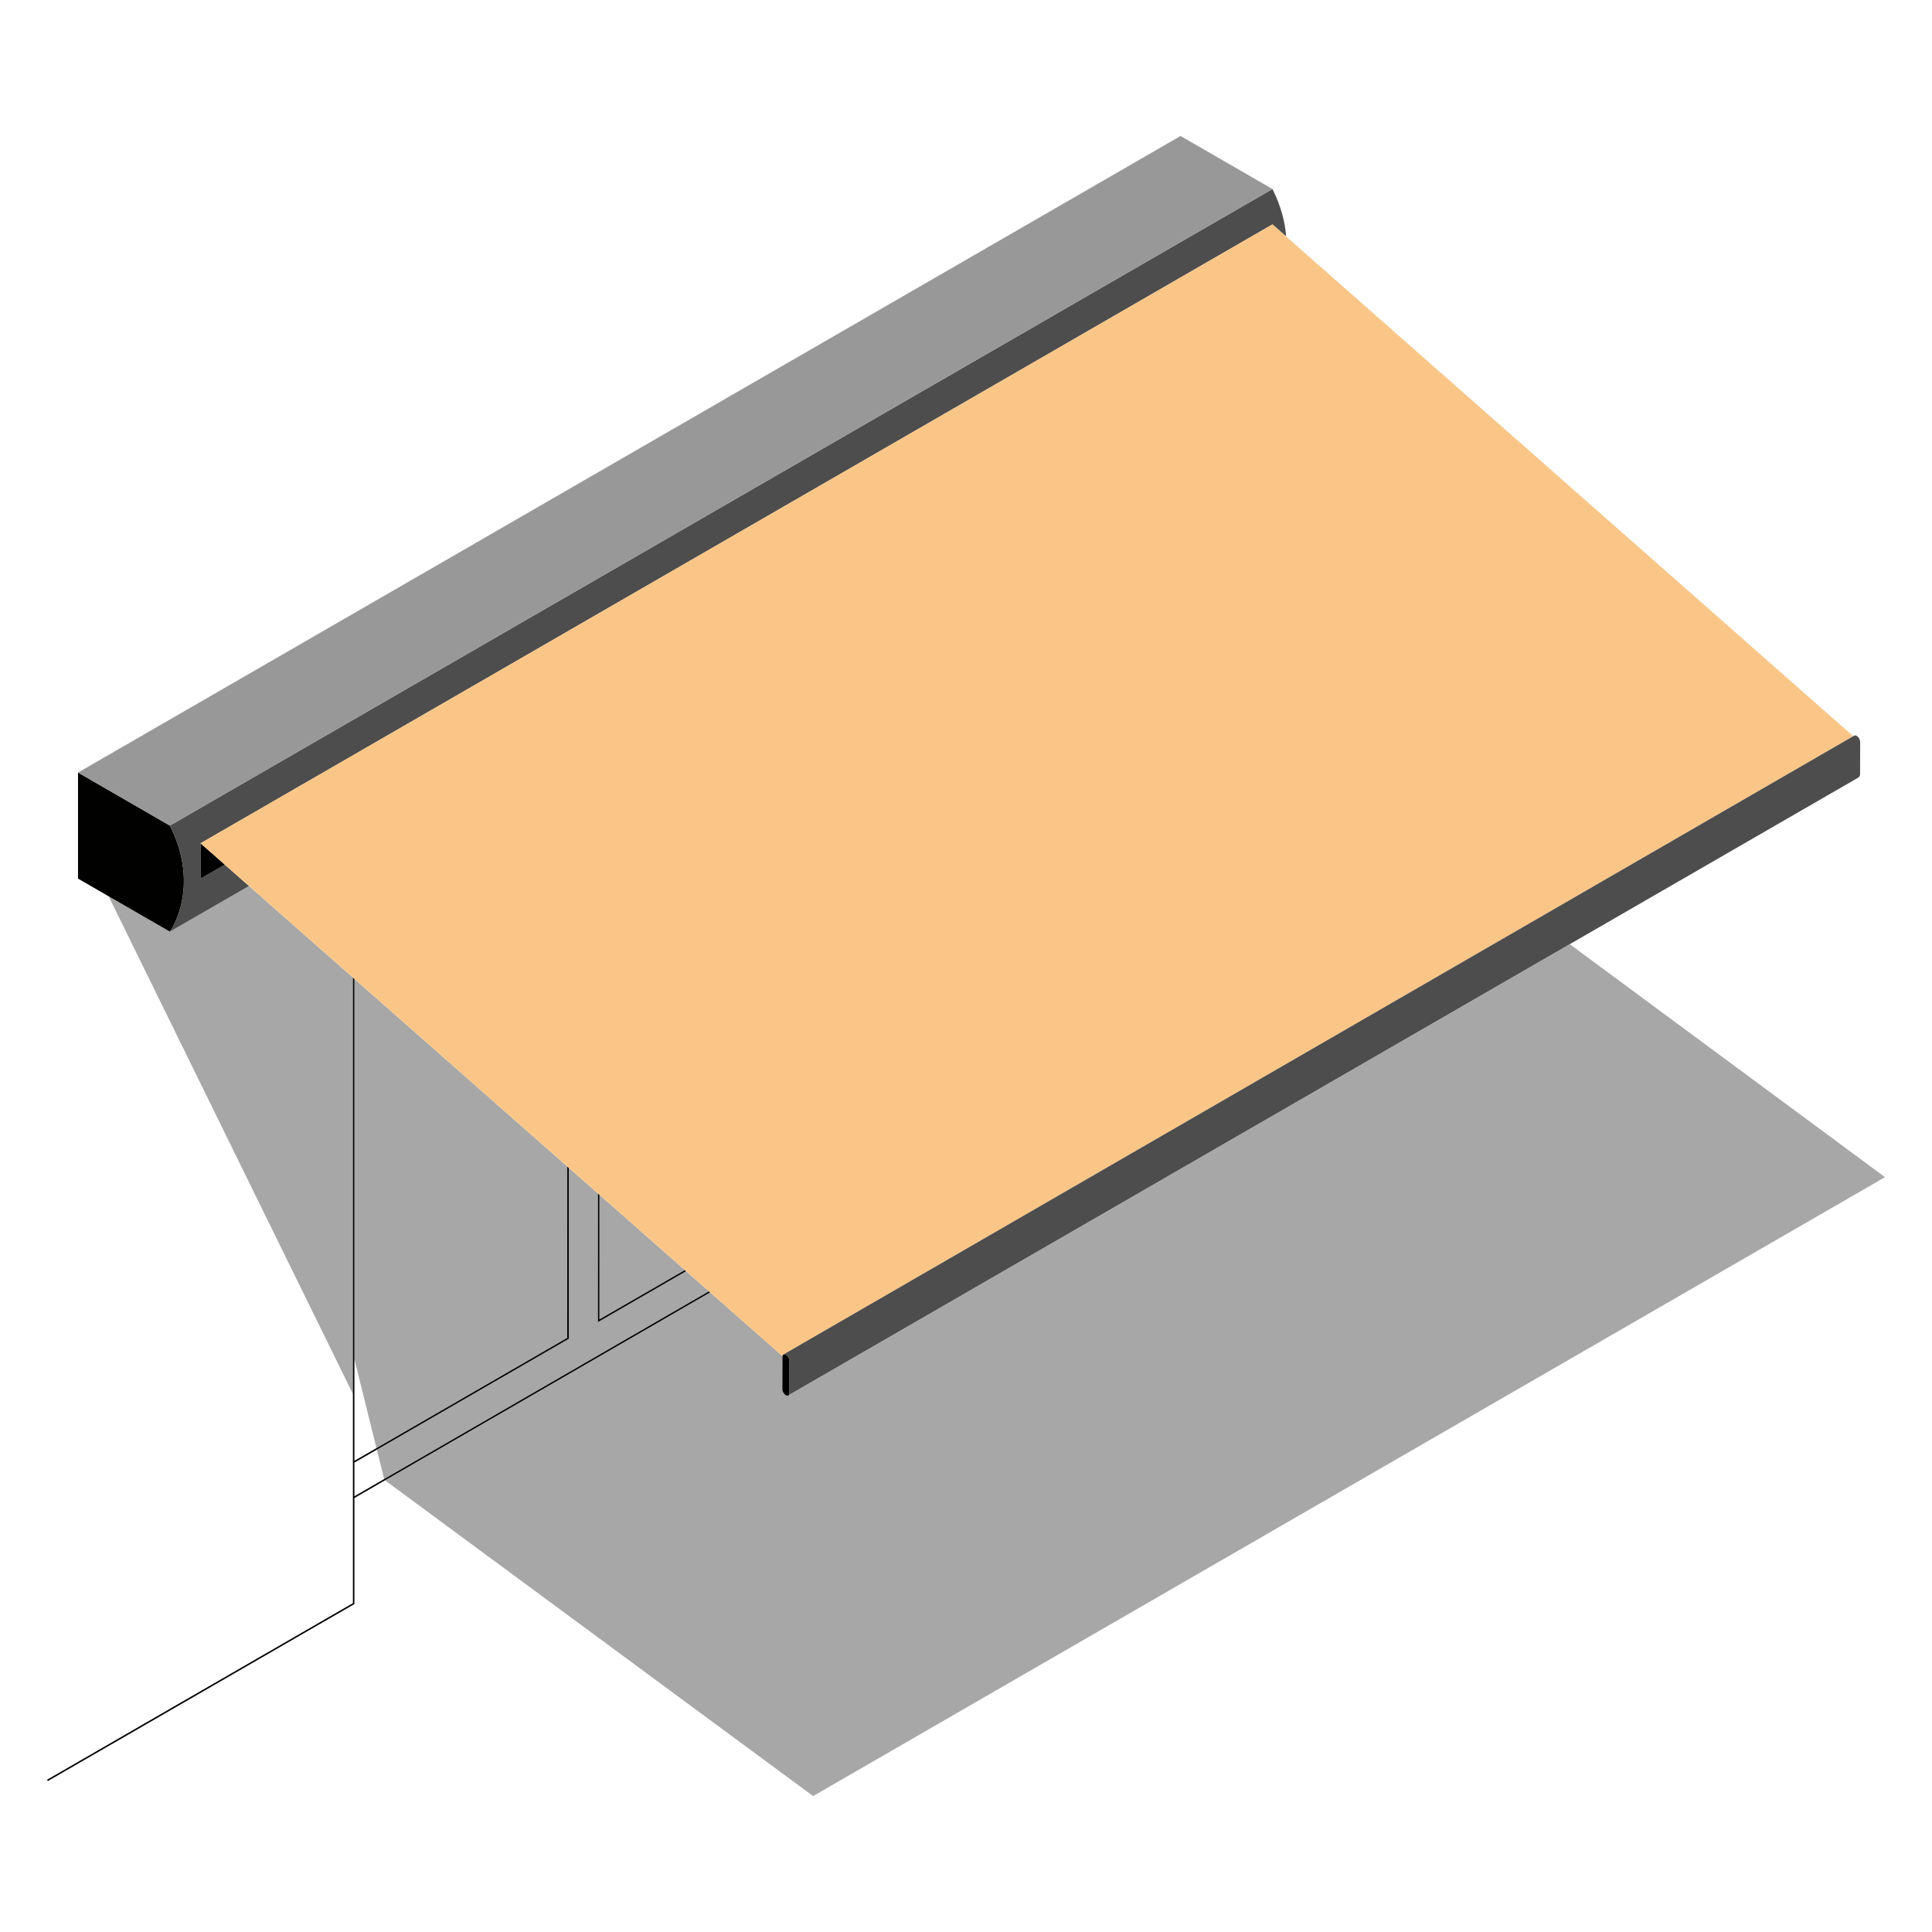 <?xml version="1.0" encoding="UTF-8"?><svg id="Calque_1" xmlns="http://www.w3.org/2000/svg" viewBox="0 0 500 500"><defs><style>.cls-1{fill:none;}.cls-2{fill:#fac687;}.cls-3{fill:#010100;}.cls-4{fill:#989898;}.cls-5{fill:#a7a7a7;}.cls-6{fill:#4d4d4d;}</style></defs><polygon class="cls-1" points="91.72 378.06 97.43 374.77 91.72 351.75 91.72 378.06"/><polygon class="cls-1" points="91.72 378.52 91.72 387.23 99.42 382.78 97.53 375.17 91.72 378.52"/><polygon class="cls-5" points="155.04 341.98 154.74 342.15 154.75 308.87 147.2 302.23 147.2 346.48 97.53 375.17 99.42 382.78 183.48 334.19 177.56 328.98 155.04 341.98"/><polygon class="cls-5" points="64.44 229.3 43.96 241.11 28.12 231.96 28.12 231.96 91.33 360.75 91.33 252.99 64.44 229.3"/><polygon class="cls-5" points="177.25 328.7 155.14 309.22 155.13 341.47 177.25 328.7"/><path class="cls-5" d="M203.37,361.09c-.44-.26-.79-.83-.87-1.36h0s0-.02,0-.02c0-.06-.03-.13-.03-.19l.02-8.4c0-.06,0-.12,.02-.17h-.01s-18.7-16.47-18.7-16.47l-84.15,48.64,110.78,81.7,277.41-160.17-81.57-60.28-202.2,116.74c-.17,.14-.42,.15-.7-.02Z"/><polygon class="cls-5" points="91.72 351.75 97.43 374.77 146.8 346.25 146.81 301.88 91.72 253.34 91.72 351.75"/><polygon points="183.79 334.47 183.48 334.19 99.42 382.78 91.72 387.23 91.72 378.52 97.53 375.17 147.2 346.48 147.2 302.23 146.81 301.88 146.8 346.25 97.43 374.77 91.72 378.06 91.72 351.75 91.72 253.34 91.33 252.99 91.33 360.75 91.33 414.9 12.17 460.6 12.36 460.95 91.72 415.13 91.72 387.68 99.64 383.11 183.79 334.47"/><polygon points="155.04 341.98 177.56 328.98 177.25 328.7 155.13 341.47 155.14 309.22 154.75 308.87 154.74 342.15 155.04 341.98"/><path class="cls-3" d="M43.96,213.66l-23.77-13.73v27.45l7.93,4.58,15.85,9.15s8.16-11.23,0-27.45Z"/><polygon class="cls-6" points="329.3 48.92 305.53 35.19 329.3 48.92 329.3 48.92"/><path class="cls-6" d="M43.96,213.66c8.16,16.22,0,27.45,0,27.45l20.48-11.81-6.27-5.52-6.28,3.63v-9.16L329.31,58.07l3.54,3.12c-.27-3.61-1.27-7.74-3.54-12.27h0S43.96,213.66,43.96,213.66Z"/><polygon class="cls-4" points="329.31 48.92 329.3 48.92 305.53 35.19 20.19 199.94 43.96 213.66 329.31 48.92"/><polygon points="51.9 218.24 51.9 227.4 58.18 223.77 51.9 218.24"/><path class="cls-2" d="M51.9,218.24l6.28,5.53,6.27,5.52,26.89,23.69,.4,.35,55.08,48.54,.4,.35,7.55,6.65,.4,.35,22.1,19.48,.31,.28,5.92,5.22,.31,.28,18.7,16.48h.01c.03-.16,.09-.28,.17-.36h0s.01-.01,.01-.01c.04-.03,.08-.06,.13-.08L479.62,190.53,332.85,61.2l-3.54-3.12L51.9,218.24Z"/><path class="cls-6" d="M202.49,359.73h0s0-.01,0-.02v.02Z"/><path class="cls-6" d="M202.68,350.59h0s0,0,.01,0h-.01Z"/><path class="cls-6" d="M202.82,350.5c.16-.06,.35-.03,.57,.09,.5,.29,.9,.99,.9,1.56l-.02,8.4c0,.25-.08,.43-.21,.54l202.2-116.74,74.6-43.07c.19-.11,.34-.29,.43-.48,.02-.04,.03-.07,.05-.12,0-.02,.01-.04,.02-.05,.01-.05,.02-.11,.02-.17,0-.03,.01-.05,.01-.08v-2.02l.02-6.36s-.01-.08-.02-.12v-.05h0c-.06-.53-.42-1.13-.88-1.39-.23-.13-.44-.15-.6-.08h0s0,0,0,0c-.02,.01-.04,.02-.07,.04l-.22,.13L202.82,350.5Z"/><path d="M202.46,359.52c0,.06,.02,.13,.03,.19,0,0,0,.01,0,.02,.08,.53,.43,1.1,.87,1.36,.28,.16,.53,.15,.7,.02,.13-.11,.21-.29,.21-.54l.02-8.4c0-.58-.4-1.27-.9-1.56-.22-.13-.41-.15-.57-.09-.05,.02-.09,.04-.13,.08,0,0-.01,0-.01,.01-.09,.08-.15,.2-.17,.35,0,.05-.02,.11-.02,.17l-.02,8.4Z"/></svg>